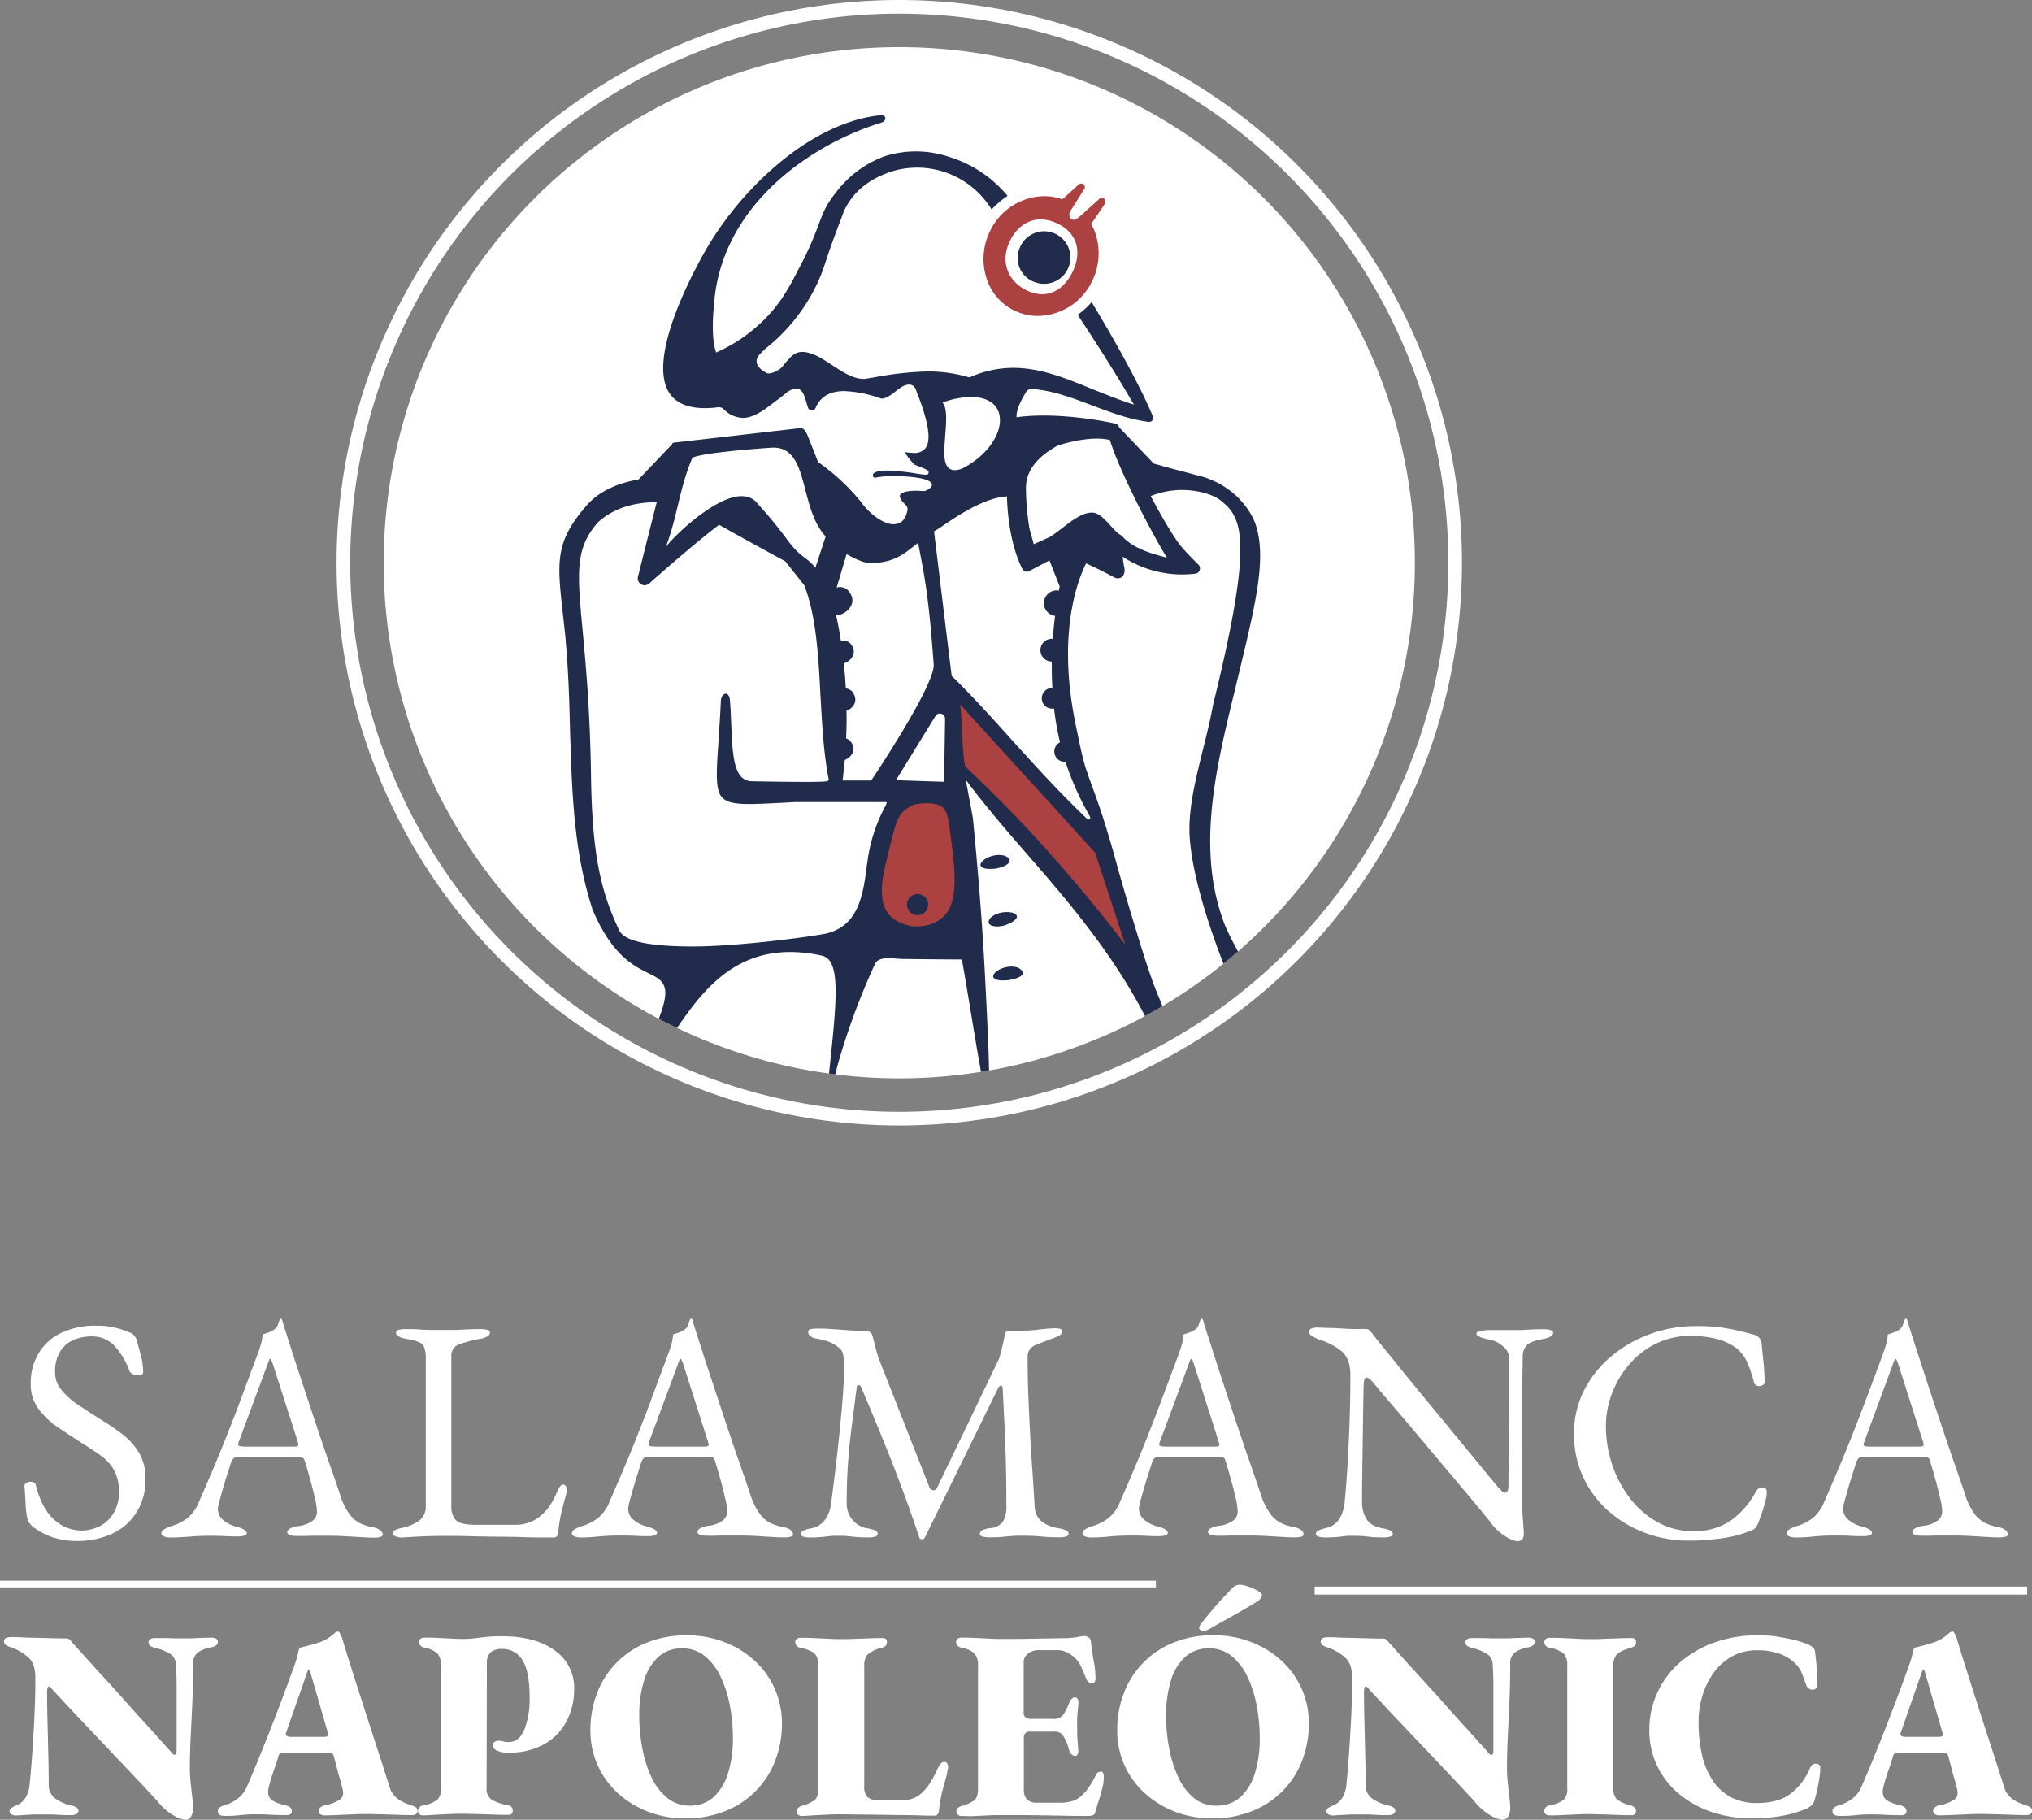 <svg xmlns="http://www.w3.org/2000/svg" xmlns:xlink="http://www.w3.org/1999/xlink" viewBox="0 0 595.74 533.47"><rect x="0" y="0" width="595.74" height="533.47" fill="#808080" stroke="none"/><defs><clipPath id="clip-path" transform="translate(-1.45)"><circle cx="265.11" cy="164.97" r="151.16" style="fill:#fff"/></clipPath></defs><g id="Capa_2" data-name="Capa 2"><g id="Capa_1-2" data-name="Capa 1"><circle cx="263.65" cy="164.97" r="151.16" style="fill:#fff"/><g style="clip-path:url(#clip-path)"><path d="M278.19,271c-4,3.53-9.83,2.77-10.12,2.68-1.24-.2-5.63-1-8-4.87a10.87,10.87,0,0,1-1.43-4.2c-.67-4.67.19-8,2.48-17.27,1.81-7.25,2.48-10.3,5.53-12.4a12.88,12.88,0,0,1,2.29-1.24c1.62-.48,6.39-.77,8.49.28,2.77,1.44,2.86,4.68,3.72,11.55C283.15,259.81,282.57,267.06,278.19,271Z" transform="translate(-1.45)" style="fill:#ab4140"/><path d="M270.46,262.1a3.1,3.1,0,0,0,0,6.2,3.1,3.1,0,1,0,0-6.2Z" transform="translate(-1.45)" style="fill:#212b4b"/><path d="M296.22,250.94c-5-1.72-11.93,4.48-3,3.72C296.41,254.09,299.18,252.46,296.22,250.94Z" transform="translate(-1.45)" style="fill:#212b4b"/><path d="M299.84,283.66c-5-1.71-11.73,4.39-2.95,3.72C301.18,286.72,302.8,285.19,299.84,283.66Z" transform="translate(-1.45)" style="fill:#212b4b"/><path d="M296.12,271.26c8.3-3.15-.38-5.72-4.29-2.19C289.83,271.64,293.83,272,296.12,271.26Z" transform="translate(-1.45)" style="fill:#212b4b"/><path d="M367.78,284.52a97.29,97.29,0,0,1-7-12.78c-8.78-21.85-3.05-45.8,2.58-68.89,5.72-23.95,9.75-38.45,6.2-49.14,0,0-3-9.82-15.08-13.83-3.67-1-9.15-2.37-14.79-4l-10.18-10.66a.25.25,0,0,1,0-.07,1.42,1.42,0,0,0-1.15-1c-8-1.73-19.93-3.11-28.88-1.82-.1-1.81.83-4.22,2.83-7.44a1.81,1.81,0,0,1,1.53-.86h.1c6,.38,12,2.67,17.84,4.87,5.06,1.91,10.4,3.91,15.65,4.67.19,0,.47.1.66.1a1.25,1.25,0,0,0,1.24-.48,1.62,1.62,0,0,0,.1-1.14c-4-9.73-12.5-24.52-17.94-33.49a21.54,21.54,0,0,1-4.1,3.72c4.67,7,11.64,17.94,15.65,24.9l.86,1.43-1.53-.47c-3.63-1.24-7.16-2.68-10.5-4-7.92-3.25-15.36-6.3-23.37-6.3a31.38,31.38,0,0,0-12.5,2.67l-.19.1h-.29a42.39,42.39,0,0,0-12-1.72,95.6,95.6,0,0,0-15.65,1.72l-3,.48h-.1c-3.24,0-6.39-2.1-9.45-4.11s-5.72-3.72-8.58-3.81c-1.91,0-3,.95-4.11,2.19-1.81,1.91-1.52,2-2.38,2.67-2.2,1.72-3.82,1.43-3.82,1.43-1.33-.66-3-1.81-3.15-3.34s1.15-2.48,2.58-3.91a53.1,53.1,0,0,0,15.65-20.13c2-4.48,1.71-5.44,6.68-18.32a18.59,18.59,0,0,1,2.48-5c4.1-5.92,10.49-7.92,12.5-8.59a25.51,25.51,0,0,1,29,11.26,24.07,24.07,0,0,1,4.68-4A35.94,35.94,0,0,0,279.43,45.9a30.38,30.38,0,0,0-18.61-.1,31.52,31.52,0,0,0-14.41,10.79c-5.15,6.39-3.81,9.06-10.59,21.84-3,5.83-5,9.45-8.68,13.55a46.49,46.49,0,0,1-15.74,11.36c-1.62-4.68-.77-12.69-.48-15.65,2.86-27.86,28.15-45.32,48.85-51.71,1-.29,1.34-1,1.24-1.43s-.48-.77-1.14-.77h-.29C238.49,36,218.17,56,208.15,73.66c-5.15,9.07-16.41,31.39-10.68,41.22,1.91,3.15,5.44,4.77,10.68,4.77a27.2,27.2,0,0,0,3.92-.28h.19a2.07,2.07,0,0,1,1.24.47,8.23,8.23,0,0,0,5.72,2.67c3.24,0,6.39-2.38,9.73-5,1-.66,1.91-1.43,2.77-2.1a5.79,5.79,0,0,1,3.15-1.52c1.81,0,2.38,2,3,4.1.19.57.38,1.24.57,1.81a1.22,1.22,0,0,0,1,.38,1.62,1.62,0,0,0,1-.28c1.33-3.53,4.2-5.25,8.58-5.25a35.54,35.54,0,0,1,10.21,2,1.75,1.75,0,0,0,.77.2c1.14,0,2.67-1,4-2.1s2.68-2,3.92-2,1.9.77,2.29,2.2c3.43,8.58,4.29,13.93,2.67,16.31a4,4,0,0,1-3.44,1.53c-.57,0-1.14-.1-1.71-.1a3.48,3.48,0,0,0-1-.09,18.29,18.29,0,0,0,2.67,3.43l.19.19c3.92,1.53,4.2,1.72,4.11,2.39,0,.19-.19.57-.86.57a27.64,27.64,0,0,1-2.86-.38,62.94,62.94,0,0,0-8.4-.86c-2.67,0-3.63.48-4,.86a.75.75,0,0,0-.19.76.54.54,0,0,0,.57.48h.1a26.27,26.27,0,0,1,5.44-.48c1.05,0,10.68.1,11.16,2.39.19,1.05-1.34,1.62-1.81,1.91a1.49,1.49,0,0,1-.67.09h-.19c-.57,0-1.24-.09-1.81-.09-2.68,0-4.58.47-4.87,1.33-.19.57.29,1.53,1.62,2.77a1.73,1.73,0,0,1,.57,1.62c-.66,3.44-2.57,4.1-4.1,4.1-2.86,0-6.49-2.76-8.58-5.34l-.1-.09a10.2,10.2,0,0,1-.76-1,61.5,61.5,0,0,0-12.65-11.79c-1.62-4.11-2.81-7.1-2.81-7.1-.48-1.24-1.24-3-2.38-2.86l-36.94,4.24-.19,0-.07.07-.21,0a1.11,1.11,0,0,0-.18.39l-9.89,10.36c-5.41.95-10.87,3-14.73,7.09-11.26,12.69-8.78,18.23-6.59,40.17v.38c.77,8.49,1.05,17.18,1.24,25.48.58,18.22,1,35.49,6.49,52.57v.09c5.63,13.55,12.12,16.8,16.41,18.9,2.29,1.14,4.1,2,4.77,4,1.15,3.44-1.14,9.73-10.21,28a.66.66,0,0,0,0,.58.52.52,0,0,0,.39.19c.28,0,1.24-.1,2.95-2a93.54,93.54,0,0,0,8.3-11.26c8-12,17.08-25.66,35.5-25.66a42.77,42.77,0,0,1,9.16,1.05c5.05,1,4.77,10.11,2.76,29-.28,2.87-.57,5.44-.76,7.35a5.08,5.08,0,0,0,.29,2.39,4.11,4.11,0,0,0,1-1.63,40.62,40.62,0,0,0,1.24-4.39,203.82,203.82,0,0,1,11.16-30.34c.67-1.43,2.58-1.62,3.92-1.62,1,0,2.19.1,3.24.19s18,.19,18.22.19,3.91,23.19,5.15,30c.29,1.43.48,2.86.77,4.3a.94.94,0,0,0,1,.85,1.17,1.17,0,0,0,.86-.38,1.07,1.07,0,0,0,.28-.76c0-1.43-.09-2.86-.09-4.29-.19-6.87-1.05-23.86-1.43-30.54-.77-13.26-1.91-26.9-3.25-40.64-.09-.57-2.1-11.26-2.1-11.26,2.77,3.82,8.59,11,14.12,17.37,13.93,16.22,34.07,37.68,44.75,66v.1a3.93,3.93,0,0,0,2.86,2c.29,0,.67-.1.86-.76,1.15-5-.76-9.16-3.62-15.56-.67-1.52-1.43-3-2.1-4.77-2.58-6-4.68-12.78-8.78-26.33-1.43-4.87-2.39-8.2-3.43-11.83l-.48-1.81c-4.49-16.32-7-21.76-8.59-26.62-1.43-3.91-2.48-9.83-3.34-13.84-5-24-.68-39.91,3.05-47.36,2.68,1.22,5.77,2.77,8.31,4.14,1.71.86,3.62-.57,2.76-3.43,0,0-.15-1.08-.38-2.67a31.81,31.81,0,0,0,21.18,5,1.57,1.57,0,0,0,1.05-2.68c-1.52-1.52-3.05-3-4.58-4.77-2.18-2.4-5.85-8.61-9.4-15.31,8.9-3.58,17.38-1,20.22,1.07,6.59,5.06,10.17,10.95-1.92,60-2.48,13.74-7.94,27.86-6.8,39.88,1.53,18.61,14.6,49.9,20.8,59.06.1.19.29.19.48.19a.35.35,0,0,0,.28-.09A6.05,6.05,0,0,0,375,302C375.89,297.88,372,291.39,367.78,284.52ZM278.57,117.74a23.69,23.69,0,0,1,7.73-1.33c4.38,0,7.34,1.81,8.11,5,1.24,5.06-3.15,11.84-10.31,15.65a5.72,5.72,0,0,1-2.77.77,2.63,2.63,0,0,1-1.9-.77c-1.53-1.62-1.15-5.34-.86-9.35.28-3.53.57-7.25-.38-9.06l-.39-.67ZM250,173a3.29,3.29,0,0,0-3.26-.75l2.91-9.8c2.49,1.38,5,2.58,6.93,2.63,7.06-.1,9.83-2.67,13.27-5.35l.76-.57.38,1.91c1.72,9,2.77,14.31,4.2,33.68.48,5.92-17.37,32.63-18.13,33.78l-.19.28h-8.4l.1-.67c.19-1.81.38-3.62.57-5.34,2.1-.95,3.72-3.24,1.43-5.72a2.27,2.27,0,0,0-1.05-.58c.1-2.67.19-5.43.1-8.11,2.19-.85,3.72-3.24,1.52-5.82a3.15,3.15,0,0,0-1.71-.76c-.1-1.72-.19-3.43-.38-5.15a16.19,16.19,0,0,1-.19-2.2c2.28-.76,4.19-3.24,1.81-5.91A2.73,2.73,0,0,0,248,188c-.39-2.58-.86-5.16-1.43-7.73h.95C250.52,179.38,253,176.23,250,173Zm25.76,36.83a1.48,1.48,0,0,1,1.24-.67,1.56,1.56,0,0,1,1.53,1.43l-.29,18.6-14.12-.47Zm-71.37-75.57c1.91-1.34,16.7-2.58,22.9-3,11.74-1,8.11,17.27,16.22,26l-3,9.16c-3.05-3.62-4.1-2.67-8.11-8a127.22,127.22,0,0,0-8.77-10.69c-6.4-8.49-24.62,9.26-27,12.69C200,151.71,200.62,143.12,204.43,134.25Zm51.24,119.07c-1.15,9.83-2.77,18.32-12.31,20.42-7.35,1.34-26.81,3.72-38.74,3.72-12.78,0-20-1.52-21.56-4.67-5.25-11.07-8-21.76-8.3-45.61-.76-51.62-8.68-62,2.1-74.13,4.76-4.3,10.91-5.82,17.18-5.85-2.7,10.53-5.54,22-5.54,22a2,2,0,0,0,3.34,1.81c5.4-4.77,14.51-12.68,20.47-17.18,5.59,3.19,15.29,8.47,19.39,10.7,2.05,2.56,4,5.05,5.62,7.06,3.49,9.27,4.1,20.55,4.71,32.15.47,8.2.85,16.6,2.38,24.52l.1.48-.39.19c-.19.09-.57.28-6.39.28-6.39,0-15.65-.19-15.74-.19-5.44,0-5.73-7.63-6.11-16.41-.09-2.38-.19-4.86-.38-7.25-.09-1.24-.57-2-1.24-2s-1.33.76-1.43,2.1c-.19,4.39-.48,8.2-.67,11.54-.67,9.45-1,14.6,1.05,16.79,1.24,1.34,3.53,1.91,8,1.91,2.57,0,5.72-.19,9.82-.38l3.44-.19h27l-.19.76A47.47,47.47,0,0,0,255.67,253.32Zm22,15.75c-3.63,3.14-8.78,2.48-9.07,2.38-1-.19-5.05-.95-7.15-4.29a8.56,8.56,0,0,1-1.24-3.72c-.57-4.11.19-7.16,2.19-15.36,1.63-6.49,2.2-9.16,5-11.07a9.14,9.14,0,0,1,2.1-1.15c1.43-.38,5.73-.76,7.54.29,2.48,1.24,2.48,4.2,3.34,10.3C282.1,259.14,281.62,265.54,277.71,269.07Zm43.22-29.87a.64.64,0,0,1,0,1A.74.74,0,0,1,320,240v-.1c-8.3-7.92-15.27-15.65-22-23.09-5.72-6.39-11.16-12.4-17.36-18.51l-.19-.09V198c-.19-1.33-5.16-42.26-5.16-42.26,2-.82,12.77-9.74,21.38-10.22.07,3.21.59,13.25,4.38,21a2,2,0,0,0,.86.95,1.38,1.38,0,0,0,1.34-.09l5.87-3.1,3,7.62c-.08.41-.15.82-.22,1.25a3.36,3.36,0,0,0-.71-.08,3.75,3.75,0,0,0-.41,7.47c-.27,2.11-.5,4.35-.66,6.73a3,3,0,0,0-.31,0,3.33,3.33,0,0,0,0,6.66h0c0,2.46,0,5.05.18,7.76h-.09a3,3,0,1,0,0,6.05,2.78,2.78,0,0,0,.58-.06,80.93,80.93,0,0,0,1.74,9.94,3,3,0,0,0,1.41,5.69h.19A83,83,0,0,0,320.93,239.2Zm22.61-75.75c-3.62-1-9.16-2.29-12.69-5.92a3.41,3.41,0,0,0-1.05-.86c-2.29-1.52-5-6.2-7.82-6.39-4.1-.29-8.68,4.67-12.69,7.15l-4.68,2.1-1.24-4.48a74.1,74.1,0,0,1-1.05-12.21c.1-6.78,6.3-10.5,9.07-12.12.57-.29,9.83-3.24,15.55-1.72C329.52,137.78,338.77,155.72,343.54,163.45Z" transform="translate(-1.45)" style="fill:#212b4b"/><path d="M304.86,82.71a7.7,7.7,0,1,0-4.66-9.44A7.44,7.44,0,0,0,304.86,82.71Z" transform="translate(-1.45)" style="fill:#212b4b"/><path d="M278.19,229.18l.28-18.6h0a1.55,1.55,0,0,0-1.52-1.43,1.47,1.47,0,0,0-1.24.76l-11.65,18.8Z" transform="translate(-1.45)" style="fill:none"/><path d="M278.19,229.18l.28-18.6h0a1.55,1.55,0,0,0-1.52-1.43,1.47,1.47,0,0,0-1.24.76l-11.65,18.8Z" transform="translate(-1.45)" style="fill:none"/><path d="M283,206.57,322.55,250l8.78,26.91c-6.77-8.87-14.41-18.22-23-27.77-8.11-9.06-16.22-17.17-23.95-24.52C283.53,220.6,283.62,212.77,283,206.57Z" transform="translate(-1.45)" style="fill:#ab4140"/><path d="M325.22,58.3l-.19-.09a.68.68,0,0,0-.47-.19,1.59,1.59,0,0,0-.68.17L319.64,62l-.53.5h0l-.64.57c-.77.66-1.67,1.46-2.24,1.38a1.47,1.47,0,0,1-.87-.46,1.79,1.79,0,0,1,0-2.26l4.09-6.5a1.28,1.28,0,0,0-.23-1.16L319,54a1.28,1.28,0,0,0-.57-.19,1.3,1.3,0,0,0-.95.48l-4.58,4.15a15.74,15.74,0,0,0-5.34-.93A17.92,17.92,0,0,0,291.63,67.9a18.51,18.51,0,0,0-.84,14,15.74,15.74,0,0,0,15,10.72h0A17.92,17.92,0,0,0,321.7,82.29a18.46,18.46,0,0,0,.84-14.05,17.11,17.11,0,0,0-1.17-2.57l3.76-5.55C325.41,59.54,325.8,58.78,325.22,58.3ZM316,79.53c-2.1,4.33-5.3,6.72-9,6.72a10.49,10.49,0,0,1-4.57-1.14c-5.75-2.83-7.72-8.64-4.9-14.45,1.95-4,5.25-6.34,9-6.34a11.35,11.35,0,0,1,5,1.25C317.08,68.2,318.77,73.55,316,79.53Z" transform="translate(-1.45)" style="fill:#ab4140"/></g><circle cx="263.65" cy="164.97" r="162.97" style="fill:none;stroke:#fff;stroke-miterlimit:10;stroke-width:4px"/><path d="M23.84,451.75a21.66,21.66,0,0,1-7.2-1.16,19.33,19.33,0,0,1-5.89-3.3,6.39,6.39,0,0,1-.7-.83,3.67,3.67,0,0,1-.51-1,25,25,0,0,1-.6-4.82q-.13-3-.33-4.92a1.08,1.08,0,0,1,.56-1,2.58,2.58,0,0,1,1.3-.32,2.13,2.13,0,0,1,.93.23,1,1,0,0,1,.56.79q1.84,7.15,5.52,10.21a11.82,11.82,0,0,0,7.66,3.06,11.63,11.63,0,0,0,5.75-1.39,10.11,10.11,0,0,0,4-3.94,12,12,0,0,0,1.44-6A13.08,13.08,0,0,0,35,431.19a12.5,12.5,0,0,0-3.57-4.14q-2.32-1.76-5.66-3.8-3.63-2.33-7.15-4.69a23.65,23.65,0,0,1-5.85-5.48,12.25,12.25,0,0,1-2.32-7.56A17.08,17.08,0,0,1,12.61,397a15.27,15.27,0,0,1,6.45-6.08,23,23,0,0,1,10.81-2.28,21.57,21.57,0,0,1,5.8.7,30,30,0,0,1,3.95,1.35,2.82,2.82,0,0,1,1.25.92,3.84,3.84,0,0,1,.7,1.4c.37,1.3.77,2.78,1.2,4.45a18.6,18.6,0,0,1,.65,4.74c0,.68-.46,1-1.39,1a3.84,3.84,0,0,1-1.62-.37,1.73,1.73,0,0,1-1-.93,21.88,21.88,0,0,0-4.55-7.52,8.94,8.94,0,0,0-6.59-2.6,13.25,13.25,0,0,0-5.2,1,8.76,8.76,0,0,0-3.94,3.34,11.16,11.16,0,0,0-1.53,6.22,7.89,7.89,0,0,0,1.81,5.06,21.62,21.62,0,0,0,4.78,4.32q3,2,6.4,4.17A74.46,74.46,0,0,1,37,420.19a19.87,19.87,0,0,1,5.11,5.52,14.54,14.54,0,0,1,2,7.84,18.16,18.16,0,0,1-2.5,9.61,16.64,16.64,0,0,1-7.06,6.36A24.06,24.06,0,0,1,23.84,451.75Z" transform="translate(-1.45)" style="fill:#fff"/><path d="M51.5,450.73a4.85,4.85,0,0,1-2-.33c-.5-.21-.74-.51-.74-.88a1.42,1.42,0,0,1,.79-1.16,9.42,9.42,0,0,1,2.27-1,14.9,14.9,0,0,0,4.46-2.22,11.61,11.61,0,0,0,3.52-4.92q2.61-5.94,4.79-11.14t4.13-10.21q2-5,4-10.45t4.41-11.83c.31-.87.59-1.74.84-2.6a12.91,12.91,0,0,0,.46-2.79l1.67-.55a7.33,7.33,0,0,0,1.68-.84A2.94,2.94,0,0,0,83,388.16a5,5,0,0,1,.6-1.49.32.32,0,0,1,.23-.09c.09,0,.17.06.23.19a3.89,3.89,0,0,1,.33.92c.09.38.2.75.32,1.12q2.23,7.05,4.64,14.39t4.69,14.15q2.28,6.82,4.18,12.26c1.27,3.62,2.27,6.54,3,8.77A19.1,19.1,0,0,0,104,444a8.83,8.83,0,0,0,3.11,2.6,15.56,15.56,0,0,0,3.48,1.11,5.18,5.18,0,0,1,2.32.88,1.69,1.69,0,0,1,.75,1.26c0,.37-.25.62-.75.74a8.42,8.42,0,0,1-2,.19c-.86,0-2-.05-3.52-.14s-3.07-.19-4.74-.28-3.22-.14-4.64-.14H94.48c-1.24,0-2.38,0-3.43.05s-2,0-2.7,0A5.59,5.59,0,0,1,86.4,450c-.49-.18-.74-.46-.74-.83s.31-.81.93-1.12a7.71,7.71,0,0,1,2.13-.65,8.79,8.79,0,0,0,4.37-1.57,3.37,3.37,0,0,0,1.3-2.6,19.31,19.31,0,0,0-.61-4c-.4-1.77-.88-3.65-1.43-5.66s-1.09-3.79-1.58-5.34c-.13-.5-.36-.79-.7-.88a7.48,7.48,0,0,0-1.81-.14H70.72a1.34,1.34,0,0,0-.79.32,3,3,0,0,0-.79,1.35c-.19.62-.5,1.59-.93,2.92s-.87,2.74-1.3,4.23-.8,2.81-1.11,4a12.55,12.55,0,0,0-.47,2.23,4.25,4.25,0,0,0,1.58,3.38,9.14,9.14,0,0,0,3.81,1.91c2,.55,3.06,1.17,3.06,1.85,0,.37-.25.64-.74.79a6.58,6.58,0,0,1-2,.23c-.81,0-2,0-3.53-.09s-3.19-.09-4.92-.09q-3.06,0-5.94.28C54.78,450.63,53.05,450.73,51.5,450.73Zm21.72-26.65H87.61c.87,0,1.3-.15,1.3-.46a2.37,2.37,0,0,0,0-.42,3.32,3.32,0,0,0-.14-.51L81.48,400c-.37-1.11-.65-1.67-.83-1.67s-.37.53-.74,1.58l-8.45,22.74a2.84,2.84,0,0,0-.19.74.53.53,0,0,0,.51.56A8.8,8.8,0,0,0,73.22,424.08Z" transform="translate(-1.45)" style="fill:#fff"/><path d="M117.36,450.4c-.46-.21-.69-.48-.69-.79a1.18,1.18,0,0,1,.88-1.16l1.16-.42a14.16,14.16,0,0,0,5.57-2.18,5.22,5.22,0,0,0,2-4.5V398.28a8.73,8.73,0,0,0-.47-3.3,3,3,0,0,0-1.67-1.58,16.12,16.12,0,0,0-3.53-.88c-2-.37-3.06-1-3.06-1.85,0-.38.25-.64.74-.79a6.55,6.55,0,0,1,2-.24c1.67,0,3,0,4,.1s2,.11,2.92.14,2.08,0,3.44,0c1.55,0,2.88,0,4,0s2.26-.08,3.44-.14,2.6-.1,4.27-.1a6.55,6.55,0,0,1,2,.24c.49.15.74.41.74.79a1.33,1.33,0,0,1-.74,1.11,6.69,6.69,0,0,1-2.33.74,39.3,39.3,0,0,0-5.84,1.53,3.47,3.47,0,0,0-2.42,3.58v43.72a6.11,6.11,0,0,0,1.3,4.27q1.31,1.39,5.85,1.39h11.51a11.38,11.38,0,0,0,4.41-.79,9.82,9.82,0,0,0,2.83-1.62,16.31,16.31,0,0,0,2.74-2.83,28.67,28.67,0,0,0,2.09-3.76,11.6,11.6,0,0,1,.79-1.67c.4-.75.82-1.12,1.25-1.12a.91.91,0,0,1,.84.56,2.53,2.53,0,0,1,.28,1.11.86.86,0,0,1,0,.24.8.8,0,0,0-.05.23c-.43,1.61-.82,3.06-1.16,4.36s-.62,2.54-.83,3.71-.39,2.42-.51,3.72a3.72,3.72,0,0,1-.33,1.11,1,1,0,0,1-1,.47c-3.1,0-6.07,0-8.91-.1s-5.59-.11-8.22-.14-5.15-.07-7.57-.14-4.79-.09-7.14-.09q-2.33,0-5.25.09c-2,.07-4.38.19-7.29.38A4.53,4.53,0,0,1,117.36,450.4Z" transform="translate(-1.45)" style="fill:#fff"/><path d="M171.81,450.73a4.82,4.82,0,0,1-1.95-.33c-.5-.21-.75-.51-.75-.88a1.44,1.44,0,0,1,.79-1.16,9.7,9.7,0,0,1,2.28-1,14.85,14.85,0,0,0,4.45-2.22,11.62,11.62,0,0,0,3.53-4.92q2.59-5.94,4.78-11.14t4.13-10.21q2-5,4-10.45t4.41-11.83c.31-.87.59-1.74.84-2.6a13.55,13.55,0,0,0,.46-2.79l1.67-.55a7.27,7.27,0,0,0,1.67-.84,2.9,2.9,0,0,0,1.16-1.67,5.64,5.64,0,0,1,.6-1.49.34.34,0,0,1,.24-.09c.09,0,.17.06.23.19a4.43,4.43,0,0,1,.32.92c.1.38.2.75.33,1.12q2.22,7.05,4.64,14.39t4.69,14.15q2.26,6.82,4.18,12.26c1.26,3.62,2.27,6.54,3,8.77a19.34,19.34,0,0,0,2.79,5.57,8.74,8.74,0,0,0,3.11,2.6,15.56,15.56,0,0,0,3.48,1.11,5.23,5.23,0,0,1,2.32.88,1.71,1.71,0,0,1,.74,1.26c0,.37-.25.62-.74.74a8.54,8.54,0,0,1-1.95.19c-.87,0-2-.05-3.53-.14s-3.06-.19-4.73-.28-3.22-.14-4.64-.14h-3.62c-1.24,0-2.39,0-3.44.05s-1.95,0-2.69,0a5.52,5.52,0,0,1-1.95-.28c-.5-.18-.74-.46-.74-.83s.31-.81.93-1.12a7.61,7.61,0,0,1,2.13-.65,8.74,8.74,0,0,0,4.36-1.57,3.34,3.34,0,0,0,1.3-2.6,19.84,19.84,0,0,0-.6-4c-.4-1.77-.88-3.65-1.44-5.66s-1.08-3.79-1.58-5.34c-.12-.5-.35-.79-.69-.88a7.54,7.54,0,0,0-1.81-.14H191a1.34,1.34,0,0,0-.79.32,3.1,3.1,0,0,0-.79,1.35c-.18.62-.49,1.59-.92,2.92s-.87,2.74-1.3,4.23-.81,2.81-1.12,4a12.15,12.15,0,0,0-.46,2.23,4.22,4.22,0,0,0,1.58,3.38,9.16,9.16,0,0,0,3.8,1.91c2,.55,3.07,1.17,3.07,1.85,0,.37-.25.64-.75.79a6.5,6.5,0,0,1-2,.23c-.8,0-2,0-3.52-.09s-3.19-.09-4.92-.09q-3.07,0-5.95.28C175.09,450.63,173.35,450.73,171.81,450.73Zm21.72-26.65h14.39c.86,0,1.3-.15,1.3-.46a2.37,2.37,0,0,0-.05-.42,5.06,5.06,0,0,0-.14-.51L201.79,400c-.37-1.11-.65-1.67-.84-1.67s-.37.53-.74,1.58l-8.45,22.74a3.13,3.13,0,0,0-.18.74.53.53,0,0,0,.51.56A8.8,8.8,0,0,0,193.53,424.08Z" transform="translate(-1.45)" style="fill:#fff"/><path d="M238.92,450.73a6.55,6.55,0,0,1-1.95-.24c-.49-.15-.74-.41-.74-.79a1.14,1.14,0,0,1,.74-1,9.63,9.63,0,0,1,2.32-.65,6.46,6.46,0,0,0,3.81-2.22,9.85,9.85,0,0,0,2-5q1.11-8.35,1.95-15.92t1.34-13.64c.34-4.06.51-7.38.51-10v-1.58a11,11,0,0,0-.09-1.49,13.08,13.08,0,0,0-.28-1.53,2.91,2.91,0,0,0-1.11-1.53,10,10,0,0,0-3.25-1.9,26.44,26.44,0,0,0-3.71-.88,3.09,3.09,0,0,1-1.49-.7,1.55,1.55,0,0,1-.56-1.16c0-.5.3-.79.89-.88a14,14,0,0,1,2.27-.14c.62,0,1.56,0,2.83.09s2.65.16,4.13.28,2.86.22,4.13.28,2.22.09,2.83.09a1.78,1.78,0,0,1,1.12.37,2,2,0,0,1,.65,1.12c.31,1.11.62,2.29.93,3.52a35.36,35.36,0,0,0,1.11,3.62l14.67,37.23a1.3,1.3,0,0,0,1,.79,1,1,0,0,0,1.11-.51l18.29-38.06c.31-1,.62-2.23.93-3.53s.56-2.44.74-3.44q.28-1.2.93-1.2h3.34a51.6,51.6,0,0,0,5.9-.37,42.35,42.35,0,0,1,4.68-.37,7,7,0,0,1,1.21.13c.5.1.74.36.74.79a1.18,1.18,0,0,1-.51,1,9.45,9.45,0,0,1-1.9.93l-2.69,1c-1,.38-1.92.75-2.79,1.12a3.64,3.64,0,0,0-1.58,1.25,3.16,3.16,0,0,0-.65,1.9q0,6.51.24,12.21t.51,11q.27,5.24.65,10.35c.24,3.4.46,6.87.65,10.39a6.25,6.25,0,0,0,1.85,4.41A10.33,10.33,0,0,0,311.7,448a9.63,9.63,0,0,1,2.32.65,1.14,1.14,0,0,1,.74,1c0,.38-.25.64-.74.79a6.55,6.55,0,0,1-1.95.24c-1.67,0-3.05-.05-4.13-.14s-2.12-.17-3.11-.24-2.2-.09-3.62-.09c-1.24,0-2.27,0-3.11.09s-1.73.14-2.69.24-2.28.14-4,.14a6.55,6.55,0,0,1-1.95-.24c-.49-.15-.74-.41-.74-.79a1.23,1.23,0,0,1,.74-1.06,6.63,6.63,0,0,1,2.32-.61,5,5,0,0,0,3.72-1.9,8.78,8.78,0,0,0,1-4.78q0-6.69-.14-12.07T296,418.65q-.27-5.23-.56-11.46c-.06-.68-.24-1-.55-1s-.62.36-.93,1l-21.35,43.54a.92.92,0,0,1-.84.51.73.73,0,0,1-.83-.61q-3.63-10.86-7.75-21.39t-9.33-22.7a.67.67,0,0,0-.65-.47.52.52,0,0,0-.56.47q-.84,6.49-1.53,11.93c-.47,3.62-.82,7.19-1.07,10.72s-.37,7.4-.37,11.6a7.42,7.42,0,0,0,1.58,4.6,7,7,0,0,0,4.45,2.64,9.49,9.49,0,0,1,2.32.65,1.14,1.14,0,0,1,.75,1c0,.38-.25.64-.75.79a6.46,6.46,0,0,1-2,.24c-1.67,0-2.92-.05-3.76-.14s-1.57-.17-2.22-.24-1.57-.09-2.74-.09-2,0-2.6.09l-2.14.24A36.31,36.31,0,0,1,238.92,450.73Z" transform="translate(-1.45)" style="fill:#fff"/><path d="M321.54,450.73a4.82,4.82,0,0,1-2-.33c-.5-.21-.74-.51-.74-.88a1.43,1.43,0,0,1,.78-1.16,9.7,9.7,0,0,1,2.28-1,14.85,14.85,0,0,0,4.45-2.22,11.54,11.54,0,0,0,3.53-4.92q2.6-5.94,4.78-11.14t4.13-10.21q1.95-5,4-10.45t4.41-11.83c.31-.87.59-1.74.84-2.6a13.55,13.55,0,0,0,.46-2.79l1.67-.55a7.07,7.07,0,0,0,1.67-.84,2.85,2.85,0,0,0,1.16-1.67,5.25,5.25,0,0,1,.61-1.49.32.32,0,0,1,.23-.09c.09,0,.17.06.23.19a5,5,0,0,1,.33.92c.09.38.2.75.32,1.12q2.24,7.05,4.64,14.39t4.69,14.15q2.28,6.82,4.18,12.26t3,8.77a19.34,19.34,0,0,0,2.79,5.57,8.83,8.83,0,0,0,3.11,2.6,15.56,15.56,0,0,0,3.48,1.11,5.18,5.18,0,0,1,2.32.88,1.67,1.67,0,0,1,.74,1.26c0,.37-.24.62-.74.74a8.42,8.42,0,0,1-1.95.19c-.87,0-2-.05-3.53-.14s-3.06-.19-4.73-.28-3.22-.14-4.64-.14h-3.62c-1.24,0-2.39,0-3.44.05s-1.95,0-2.69,0a5.59,5.59,0,0,1-1.95-.28c-.49-.18-.74-.46-.74-.83s.31-.81.93-1.12a7.71,7.71,0,0,1,2.13-.65,8.83,8.83,0,0,0,4.37-1.57,3.36,3.36,0,0,0,1.29-2.6,19.84,19.84,0,0,0-.6-4c-.4-1.77-.88-3.65-1.44-5.66s-1.08-3.79-1.58-5.34c-.12-.5-.35-.79-.69-.88a7.54,7.54,0,0,0-1.81-.14H340.75a1.37,1.37,0,0,0-.79.32,3.11,3.11,0,0,0-.78,1.35c-.19.62-.5,1.59-.93,2.92s-.87,2.74-1.3,4.23-.81,2.81-1.12,4a12.15,12.15,0,0,0-.46,2.23,4.22,4.22,0,0,0,1.58,3.38,9.16,9.16,0,0,0,3.8,1.91c2.05.55,3.07,1.17,3.07,1.85,0,.37-.25.64-.75.79a6.5,6.5,0,0,1-1.95.23c-.8,0-2,0-3.52-.09s-3.19-.09-4.92-.09q-3.07,0-5.94.28C324.82,450.63,323.08,450.73,321.54,450.73Zm21.72-26.65h14.39c.86,0,1.3-.15,1.3-.46a2.37,2.37,0,0,0-.05-.42,5.06,5.06,0,0,0-.14-.51L351.52,400c-.37-1.11-.65-1.67-.83-1.67s-.37.53-.75,1.58l-8.44,22.74a2.84,2.84,0,0,0-.19.74.53.53,0,0,0,.51.56A8.8,8.8,0,0,0,343.26,424.08Z" transform="translate(-1.45)" style="fill:#fff"/><path d="M446.21,451.84a9.07,9.07,0,0,1-3.3-1.39,15.47,15.47,0,0,1-4.69-4.46c-.24-.31-1-1.24-2.27-2.78s-2.88-3.48-4.83-5.81l-6.36-7.56-6.87-8.17q-3.43-4.08-6.4-7.57l-5-5.84-2.46-2.93a5.68,5.68,0,0,0-1.11-1.16,1.56,1.56,0,0,0-.84-.32c-.31,0-.52.23-.65.69a5.09,5.09,0,0,0-.18,1.26q-.11,4.54-.19,10.49t-.18,12.25q-.11,6.31-.1,12.07a9,9,0,0,0,1.26,4.64q1.24,2.13,4.68,2.78a9.36,9.36,0,0,1,2.32.65,1.14,1.14,0,0,1,.75,1c0,.38-.25.64-.75.79a6.43,6.43,0,0,1-1.94.24c-1.68,0-2.93-.05-3.76-.14l-2.23-.24c-.65-.06-1.57-.09-2.74-.09s-2,0-2.6.09l-2.13.24a36.68,36.68,0,0,1-3.72.14,6.55,6.55,0,0,1-1.95-.24c-.49-.15-.74-.41-.74-.79a1.14,1.14,0,0,1,.74-1,12.24,12.24,0,0,1,2.32-.74,6.22,6.22,0,0,0,3.9-2.74,11.4,11.4,0,0,0,1.49-4.87q.36-3.52.74-9.33t.65-13q.28-7.19.28-14.8,0-4.92-2.55-7.06a19.47,19.47,0,0,0-6.64-3.43l-1.63-.79c-.83-.4-1.25-.88-1.25-1.44a1,1,0,0,1,.84-1.07,5.31,5.31,0,0,1,1.3-.23l4.36.14c1.11,0,2.1.08,3,.14s1.82.11,2.88.14,2.41,0,4.08,0a1.75,1.75,0,0,1,1.3.47,9.06,9.06,0,0,1,.93,1.11c.25.37,1.07,1.41,2.46,3.11s3.12,3.84,5.2,6.41,4.34,5.35,6.82,8.35l7.43,9,6.87,8.35q3.15,3.85,5.24,6.36l2.46,3,1.07,1.11a1.87,1.87,0,0,0,1.25.75q.84,0,.93-1.95c0-.87,0-2.52.05-5s.06-5.41.09-8.91.05-7.29.05-11.37V397.91a4.63,4.63,0,0,0-1.95-3.35,8,8,0,0,0-3.44-1.76,18.31,18.31,0,0,1-2.88-.74c-.86-.31-1.3-.68-1.3-1.12s.44-.63,1.3-.79a14.83,14.83,0,0,1,2.51-.23h5.29c1.49,0,2.66,0,3.53,0s1.81-.08,2.83-.14,2.46-.1,4.32-.1a6.55,6.55,0,0,1,1.95.24c.49.15.74.41.74.79,0,.86-1,1.48-3.06,1.85-2.29.44-3.81,1-4.55,1.67a4.87,4.87,0,0,0-1.3,3.34c0,.31,0,1.52-.05,3.62s-.05,4.77-.05,8,0,6.68,0,10.4-.05,7.41-.05,11.09v9.88c0,1.49.05,2.84.14,4s.17,2.23.23,3.07.1,1.47.1,1.9c0,1-.21,1.62-.61,1.9A2.29,2.29,0,0,1,446.21,451.84Z" transform="translate(-1.45)" style="fill:#fff"/><path d="M496.43,451.65a36.05,36.05,0,0,1-12.54-2.22,34.38,34.38,0,0,1-10.76-6.36,30.14,30.14,0,0,1-7.48-9.94,29.78,29.78,0,0,1-2.73-12.85,27.57,27.57,0,0,1,2.87-12.53,31.73,31.73,0,0,1,7.89-10,37.46,37.46,0,0,1,11.47-6.64,39.1,39.1,0,0,1,13.6-2.36,58.45,58.45,0,0,1,6.12.27c1.68.19,3.3.45,4.88.79s3.42.79,5.52,1.35a3.82,3.82,0,0,1,2,1.11,3.6,3.6,0,0,1,.69,2.05c.13,1.42.28,2.95.47,4.59s.31,3.67.37,6.08a1,1,0,0,1-.6,1.07,1.91,1.91,0,0,1-1.49.23,1.48,1.48,0,0,1-1.07-1.21,36.19,36.19,0,0,0-2.13-6.08,10.58,10.58,0,0,0-3.62-4.22,17,17,0,0,0-5.62-2.37,30.76,30.76,0,0,0-7.1-.79,23,23,0,0,0-10,2.18,24.26,24.26,0,0,0-7.89,6,28.27,28.27,0,0,0-5.15,8.49,26.7,26.7,0,0,0-1.86,9.84,35.17,35.17,0,0,0,1.81,11.14,33.27,33.27,0,0,0,5.2,9.89,26.51,26.51,0,0,0,8.08,7.05,20.88,20.88,0,0,0,10.44,2.65,18.72,18.72,0,0,0,11.05-3.07,25.2,25.2,0,0,0,7.42-8.54,2.06,2.06,0,0,1,1.91-1.2c.83,0,1.25.49,1.25,1.48a12.55,12.55,0,0,1-.37,2.37c-.25,1.08-.58,2.23-1,3.43s-.79,2.28-1.16,3.21a6.18,6.18,0,0,1-1.07,1.67,6,6,0,0,1-1.9.83,34.07,34.07,0,0,1-8.21,2A68.22,68.22,0,0,1,496.43,451.65Z" transform="translate(-1.45)" style="fill:#fff"/><path d="M528,450.73a4.82,4.82,0,0,1-2-.33c-.5-.21-.74-.51-.74-.88a1.42,1.42,0,0,1,.79-1.16,9.42,9.42,0,0,1,2.27-1,15,15,0,0,0,4.46-2.22,11.61,11.61,0,0,0,3.52-4.92q2.6-5.94,4.78-11.14t4.13-10.21q1.95-5,4-10.45t4.41-11.83c.31-.87.59-1.74.84-2.6a13.55,13.55,0,0,0,.46-2.79l1.67-.55a7.07,7.07,0,0,0,1.67-.84,2.85,2.85,0,0,0,1.16-1.67,5.25,5.25,0,0,1,.61-1.49.32.32,0,0,1,.23-.09c.09,0,.17.06.23.19a5,5,0,0,1,.33.92c.09.38.2.75.32,1.12q2.24,7.05,4.64,14.39t4.69,14.15q2.28,6.82,4.18,12.26t3,8.77a19.34,19.34,0,0,0,2.79,5.57,8.83,8.83,0,0,0,3.11,2.6,15.56,15.56,0,0,0,3.48,1.11,5.18,5.18,0,0,1,2.32.88,1.67,1.67,0,0,1,.74,1.26c0,.37-.24.62-.74.74a8.42,8.42,0,0,1-2,.19c-.87,0-2-.05-3.53-.14s-3.06-.19-4.73-.28-3.22-.14-4.64-.14H571c-1.24,0-2.38,0-3.44.05s-1.95,0-2.69,0a5.59,5.59,0,0,1-2-.28c-.49-.18-.74-.46-.74-.83s.31-.81.93-1.12a7.71,7.71,0,0,1,2.13-.65,8.83,8.83,0,0,0,4.37-1.57,3.37,3.37,0,0,0,1.3-2.6,20,20,0,0,0-.61-4c-.4-1.77-.88-3.65-1.44-5.66s-1.08-3.79-1.58-5.34c-.12-.5-.35-.79-.69-.88a7.54,7.54,0,0,0-1.81-.14H547.2a1.37,1.37,0,0,0-.79.32,3.11,3.11,0,0,0-.78,1.35c-.19.62-.5,1.59-.93,2.92s-.87,2.74-1.3,4.23-.81,2.81-1.12,4a12.15,12.15,0,0,0-.46,2.23,4.22,4.22,0,0,0,1.58,3.38,9.16,9.16,0,0,0,3.8,1.91c2,.55,3.07,1.17,3.07,1.85,0,.37-.25.64-.75.79a6.5,6.5,0,0,1-1.95.23c-.8,0-2,0-3.52-.09s-3.19-.09-4.92-.09c-2,0-4,.09-5.94.28S529.53,450.73,528,450.73Zm21.72-26.65H564.1c.86,0,1.3-.15,1.3-.46a2.37,2.37,0,0,0,0-.42,5.06,5.06,0,0,0-.14-.51L558,400c-.37-1.11-.65-1.67-.83-1.67s-.37.53-.75,1.58L548,422.69a2.84,2.84,0,0,0-.19.74.53.53,0,0,0,.51.56A8.8,8.8,0,0,0,549.71,424.08Z" transform="translate(-1.45)" style="fill:#fff"/><path d="M55.85,533.47a8.69,8.69,0,0,1-3.45-1.23,17.31,17.31,0,0,1-4.94-4.39l-4.39-4.71c-1.46-1.56-2.92-3.11-4.4-4.67s-3-3.11-4.43-4.67l-4.39-4.63-4.39-4.63q-2.22-2.32-4.39-4.67l-4.39-4.7a2.44,2.44,0,0,0-.4-.48c-.21-.21-.37-.32-.47-.32s-.36.19-.44.56a4.55,4.55,0,0,0-.12.95q0,3.56.12,8.46c.08,3.28.16,6.56.24,9.86s.12,6.24.12,8.82a5,5,0,0,0,1.7,4.08,12.51,12.51,0,0,0,4.86,2.17,6.34,6.34,0,0,1,1.43.52,1.19,1.19,0,0,1,.71,1.14,1,1,0,0,1-.63.87,2.88,2.88,0,0,1-1.27.32c-1.42,0-2.61,0-3.56-.08l-2.65-.12c-.82,0-1.78,0-2.89,0s-2.39,0-3.52.08-2.41.13-3.84.24a2.83,2.83,0,0,1-1.15-.32,1,1,0,0,1-.67-.87,1.17,1.17,0,0,1,.6-1.07,13.1,13.1,0,0,1,1.3-.67A5.5,5.5,0,0,0,9,526.9a9,9,0,0,0,1.15-4q.32-2.93.67-7.75c.24-3.22.46-6.84.67-10.84s.32-8.18.32-12.51q0-4.11-2.06-5.93a15.84,15.84,0,0,0-5-2.93,4.82,4.82,0,0,1-1.43-.59,1.32,1.32,0,0,1-.71-1.15,1,1,0,0,1,.59-1,3.41,3.41,0,0,1,1.47-.28c.84,0,1.88,0,3.12.08s2.59.09,4,.12l4.47.12c1.53.05,3,.08,4.43.08a2,2,0,0,1,1,.2,1.52,1.52,0,0,1,.59.59l4.16,4.63c1.4,1.56,2.79,3.1,4.19,4.63l4.2,4.59c1.39,1.53,2.78,3.07,4.15,4.63s2.76,3.1,4.16,4.63,2.79,3.07,4.19,4.63l4.15,4.62a5.46,5.46,0,0,0,.56.64.84.84,0,0,0,.55.31c.42,0,.64-.36.64-1.1V500.51c0-2.3,0-4.51,0-6.65s-.1-4-.2-5.66a3.9,3.9,0,0,0-1.62-3.32,15.57,15.57,0,0,0-4.55-1.82,3.9,3.9,0,0,1-1.27-.52A1.25,1.25,0,0,1,45,481.4a1,1,0,0,1,.55-.88,2.22,2.22,0,0,1,1.11-.31c1.42,0,2.58,0,3.48,0l2.45.08c.74,0,1.56,0,2.46,0s1.95,0,2.69,0l2.41-.12c.87,0,2-.08,3.28-.08a2.67,2.67,0,0,1,1.39.32,1,1,0,0,1,.51.87c0,.84-.66,1.39-2,1.66a9.37,9.37,0,0,0-4,1.58,4.13,4.13,0,0,0-1.27,3.4q0,3.41-.08,6.77t-.24,6.61c-.1,2.16-.21,4.26-.31,6.29s-.19,4-.24,5.81-.08,3.54-.08,5.07a41,41,0,0,0,.24,4.15c.16,1.56.32,3,.47,4.28a25.9,25.9,0,0,1,.24,2.65,5.7,5.7,0,0,1-.59,3A2,2,0,0,1,55.85,533.47Z" transform="translate(-1.45)" style="fill:#fff"/><path d="M67.4,532.36a3.49,3.49,0,0,1-1.46-.28,1.06,1.06,0,0,1-.6-1.07,1.3,1.3,0,0,1,.52-1.15,5.13,5.13,0,0,1,1.22-.59,11,11,0,0,0,4.08-2,8.33,8.33,0,0,0,2.49-3.08q1.91-4.35,3.64-8.63c1.16-2.85,2.3-5.68,3.4-8.51s2.21-5.67,3.29-8.54,2.15-5.77,3.2-8.67a40.5,40.5,0,0,0,1.66-5.18c.21-1,.4-1.57.56-1.62l2.93-.75c.89-.24,1.9-.54,3-.91A10.87,10.87,0,0,0,98,480a14.2,14.2,0,0,0,1.71-1.38,2.38,2.38,0,0,1,.75-.32c.23-.05.46.13.67.55a7.9,7.9,0,0,1,.51,1.07,9.77,9.77,0,0,1,.36,1.15q1.59,5.22,3.28,10.52t3.45,10.73q1.74,5.42,3.52,10.88t3.52,11a5.82,5.82,0,0,0,1.31,2.25,7.82,7.82,0,0,0,2.17,1.66,14.86,14.86,0,0,0,2.85,1.15,6.13,6.13,0,0,1,1.23.56,1.19,1.19,0,0,1,.51,1.1,1,1,0,0,1-.43.87,1.79,1.79,0,0,1-1.07.32c-1.11,0-2.47,0-4.08-.08l-4.82-.16c-1.61,0-3-.08-4.24-.08-1.05,0-2.35,0-3.88.08s-3.08.12-4.66.2-3,.12-4.12.12a2.19,2.19,0,0,1-1.15-.32,1,1,0,0,1-.51-.87,1.46,1.46,0,0,1,.51-1.15,3,3,0,0,1,1.23-.59,11.89,11.89,0,0,0,4.43-1.66c1-.69,1.21-1.79.79-3.32-.26-1.06-.54-2.09-.83-3.09s-.57-2-.83-3.05-.53-2-.79-3a3.22,3.22,0,0,0-.4-1,1,1,0,0,0-.87-.36H84.33a1.09,1.09,0,0,0-.91.36,2.61,2.61,0,0,0-.43,1c-.21.79-.44,1.51-.67,2.17s-.47,1.31-.68,1.94-.42,1.28-.63,1.94-.42,1.38-.63,2.18c-.48,1.69-.4,2.95.23,3.79s2.19,1.56,4.67,2.14Q87,529.67,87,531a.94.94,0,0,1-.39.83,2.23,2.23,0,0,1-1.27.28q-2.61,0-4.59-.12t-4.35-.12a38.63,38.63,0,0,0-4.39.24A40.94,40.94,0,0,1,67.4,532.36Zm19.15-23.19h9.89c.79,0,1.19-.18,1.19-.55a2,2,0,0,0,0-.44,4,4,0,0,1-.12-.43l-5.06-17.49c-.16-.53-.32-.79-.48-.79s-.26.26-.47.79l-6.1,17.49a1.47,1.47,0,0,0-.16.63.64.64,0,0,0,.44.59A2,2,0,0,0,86.55,509.17Z" transform="translate(-1.45)" style="fill:#fff"/><path d="M125.4,532.2a1.74,1.74,0,0,1-1-.32A1,1,0,0,1,124,531a1.73,1.73,0,0,1,1.5-1.74,9.75,9.75,0,0,0,4.12-1.58,4.31,4.31,0,0,0,1.11-3.4V488.36a5.24,5.24,0,0,0-1-3.6,7.49,7.49,0,0,0-3.76-1.7,2.31,2.31,0,0,1-1.31-.71,1.58,1.58,0,0,1-.35-1,1.11,1.11,0,0,1,.43-.91,1.74,1.74,0,0,1,1.15-.36c1.16,0,2.42,0,3.8.08s2.71.12,4,.2,2.51.11,3.56.11a25.92,25.92,0,0,0,3.37-.19c1-.13,2.07-.27,3.28-.4a46.2,46.2,0,0,1,4.75-.2q9.74,0,15.43,4.16a13.29,13.29,0,0,1,5.7,11.35,20.08,20.08,0,0,1-2.14,9.22,16.42,16.42,0,0,1-6.45,6.81,21,21,0,0,1-10.88,2.57,6.66,6.66,0,0,1-3.24-.63,1.84,1.84,0,0,1-1.11-1.59,1,1,0,0,1,.55-.95,2,2,0,0,1,.95-.31,5.12,5.12,0,0,1,1.55.2,5.35,5.35,0,0,0,1.62.19c2,0,3.52-1.22,4.55-3.68a24.89,24.89,0,0,0,1.54-9.53q0-7.52-2.1-10.8a6.69,6.69,0,0,0-6-3.29,4.73,4.73,0,0,0-3.32,1,4.13,4.13,0,0,0-1.11,3.17l-.08,36.56a3.84,3.84,0,0,0,1.38,3.4,14.17,14.17,0,0,0,4.79,1.66,2.44,2.44,0,0,1,1.11.52,1.47,1.47,0,0,1,.39,1.14,1.17,1.17,0,0,1-.31.87,1.3,1.3,0,0,1-1,.32c-1.11,0-2.51,0-4.2-.08l-5-.16c-1.66,0-3-.08-4.08-.08s-2.28,0-3.68.08-2.82.12-4.27.2S126.56,532.2,125.4,532.2Z" transform="translate(-1.45)" style="fill:#fff"/><path d="M202.24,533.07a29.83,29.83,0,0,1-10.52-1.86,28,28,0,0,1-8.87-5.3,24.61,24.61,0,0,1-8.3-18.88,29.74,29.74,0,0,1,1.81-10.32,25.83,25.83,0,0,1,14.33-15A30.61,30.61,0,0,1,203,479.42a29.89,29.89,0,0,1,10.53,1.86,27.79,27.79,0,0,1,8.86,5.3,24.61,24.61,0,0,1,6.09,8.23,25,25,0,0,1,2.22,10.64,29.83,29.83,0,0,1-1.82,10.29,25.71,25.71,0,0,1-14.32,15A30.69,30.69,0,0,1,202.24,533.07Zm1.43-3.72a10.06,10.06,0,0,0,7-2.53,15.53,15.53,0,0,0,4.23-7,33.64,33.64,0,0,0,1.43-10.24,51.27,51.27,0,0,0-.87-9.42,34.76,34.76,0,0,0-2.69-8.51,17.54,17.54,0,0,0-4.63-6.13,10.37,10.37,0,0,0-6.77-2.29,9.94,9.94,0,0,0-6.92,2.53,15.27,15.27,0,0,0-4.2,7,34.41,34.41,0,0,0-1.38,10.21,51.35,51.35,0,0,0,.87,9.42,35.39,35.39,0,0,0,2.65,8.5A17.48,17.48,0,0,0,197,527,10.15,10.15,0,0,0,203.67,529.35Z" transform="translate(-1.45)" style="fill:#fff"/><path d="M236.51,532.36a1.47,1.47,0,0,1-1.11-.4,1.18,1.18,0,0,1-.4-.87,1.46,1.46,0,0,1,.4-1,2.43,2.43,0,0,1,1.19-.71,11.26,11.26,0,0,0,3.67-1.66c.72-.58,1.07-1.69,1.07-3.33V488.36a6.64,6.64,0,0,0-.43-2.69,3.35,3.35,0,0,0-1.55-1.54,12.67,12.67,0,0,0-3.24-1.07,1.73,1.73,0,0,1-1.5-1.74,1,1,0,0,1,.47-.87,1.72,1.72,0,0,1,.95-.32c1.16,0,2.47,0,3.92.08s2.87.12,4.27.2,2.62.11,3.68.11,2.32,0,3.8-.07l4.51-.16c1.53-.05,2.85-.08,4-.08a1.4,1.4,0,0,1,.95.28,1.14,1.14,0,0,1,.31.91,1.35,1.35,0,0,1-.39,1.1,3.82,3.82,0,0,1-1.11.56,9.89,9.89,0,0,0-4.2,2,5,5,0,0,0-.94,3.4v35.21a4.24,4.24,0,0,0,.94,3.13,4.1,4.1,0,0,0,2.93.91h7.68a7.48,7.48,0,0,0,3-.59,9,9,0,0,0,2.45-1.63,14.75,14.75,0,0,0,2.41-3,30.52,30.52,0,0,0,1.86-3.45,7.64,7.64,0,0,1,1.31-2.17,1.4,1.4,0,0,1,.91-.36.87.87,0,0,1,.87.56,2.7,2.7,0,0,1,.24,1.1,5.41,5.41,0,0,1-.16.79,4.32,4.32,0,0,0-.16,1c-.42,1.59-.79,2.94-1.11,4.08s-.57,2.21-.75,3.24-.36,2.21-.51,3.52a3,3,0,0,1-.36,1,1,1,0,0,1-1,.48c-.74,0-2.12,0-4.15-.08s-4.4-.09-7.09-.12l-8.34-.12c-2.88,0-5.5-.08-7.88-.08-1.06,0-2.27,0-3.64.08s-2.74.12-4.11.2S237.56,532.36,236.51,532.36Z" transform="translate(-1.45)" style="fill:#fff"/><path d="M283.35,532.36a1.5,1.5,0,0,1-1.11-.4,1.2,1.2,0,0,1-.39-.87c0-.79.53-1.34,1.58-1.66a11.34,11.34,0,0,0,3.68-1.66c.71-.58,1.07-1.69,1.07-3.33V488.36a5.24,5.24,0,0,0-1-3.6,7.44,7.44,0,0,0-3.76-1.7,2.28,2.28,0,0,1-1.3-.71,1.59,1.59,0,0,1-.36-1,1.11,1.11,0,0,1,.43-.91,1.76,1.76,0,0,1,1.15-.36c1.16,0,2.43,0,3.8.08s2.72.12,4,.2,2.5.11,3.56.11c2.95,0,6.12,0,9.49-.07l8.95-.16a22.4,22.4,0,0,0,4.15-.32,17.38,17.38,0,0,1,1.94-.32,2.72,2.72,0,0,1,1.3.36,1.52,1.52,0,0,1,.76,1.31c.21,1.95.48,3.86.83,5.73a28.26,28.26,0,0,1,.51,4.95,1.9,1.9,0,0,1-.31,1.19.93.93,0,0,1-.72.39,1.62,1.62,0,0,1-.87-.31,2.39,2.39,0,0,1-.79-1c-.58-1.43-1.09-2.63-1.54-3.6a8,8,0,0,0-1.55-2.34,11.83,11.83,0,0,0-2.21-1.7,6.77,6.77,0,0,0-3.56-.83h-5a5.26,5.26,0,0,0-3.24,1,3.15,3.15,0,0,0-1.27,2.69V502a1.73,1.73,0,0,0,.56,1.46,2.35,2.35,0,0,0,1.5.44h6.73a3.19,3.19,0,0,0,3-1.5A20.77,20.77,0,0,0,315,499c.42-.95,1-1.42,1.66-1.42a.89.89,0,0,1,.71.47,2.11,2.11,0,0,1,.24,1.35c-.06.74-.12,1.48-.2,2.21s-.13,1.47-.16,2.18,0,1.44,0,2.18,0,1.38,0,2.09.07,1.44.12,2.18.1,1.5.16,2.3a3.08,3.08,0,0,1-.12,1.7c-.19.34-.41.51-.67.51-.9,0-1.53-.63-1.9-1.9a14.07,14.07,0,0,0-1.62-3.88,2.82,2.82,0,0,0-2.42-1.34h-7.44a1.69,1.69,0,0,0-1.3.47,1.94,1.94,0,0,0-.44,1.35v15a4.23,4.23,0,0,0,.95,3.12,4.08,4.08,0,0,0,2.93.91h7a11.47,11.47,0,0,0,3.13-.43,6.93,6.93,0,0,0,2.65-1.39,12.55,12.55,0,0,0,2.49-2.85,32.86,32.86,0,0,0,2-3.48,1.61,1.61,0,0,1,.67-.79,2,2,0,0,1,.83-.16.64.64,0,0,1,.64.51,3.84,3.84,0,0,1,.15,1.07,13.61,13.61,0,0,1-.39,3.09c-.27,1.11-.59,2.28-1,3.52s-.78,2.52-1.15,3.84a1.05,1.05,0,0,1-.71.75,3.54,3.54,0,0,1-1.19.2l-3.08,0-6.69-.12q-4-.07-8.31-.12c-2.87,0-5.5,0-7.87,0-1.06,0-2.27,0-3.64.08s-2.75.12-4.12.2S284.41,532.36,283.35,532.36Z" transform="translate(-1.45)" style="fill:#fff"/><path d="M356.71,533.07a29.93,29.93,0,0,1-10.53-1.86,28.09,28.09,0,0,1-8.86-5.3A24.66,24.66,0,0,1,329,507a29.75,29.75,0,0,1,1.82-10.32,25.75,25.75,0,0,1,14.33-15,30.61,30.61,0,0,1,12.26-2.29A29.93,29.93,0,0,1,368,481.28a27.9,27.9,0,0,1,8.86,5.3,24.66,24.66,0,0,1,8.31,18.87,29.83,29.83,0,0,1-1.82,10.29,25.69,25.69,0,0,1-14.33,15A30.61,30.61,0,0,1,356.71,533.07Zm1.42-3.72a10.08,10.08,0,0,0,7-2.53,15.53,15.53,0,0,0,4.23-7,33.65,33.65,0,0,0,1.42-10.24,51.27,51.27,0,0,0-.87-9.42,34.34,34.34,0,0,0-2.69-8.51,17.3,17.3,0,0,0-4.63-6.13,10.32,10.32,0,0,0-6.76-2.29,10,10,0,0,0-6.93,2.53,15.26,15.26,0,0,0-4.19,7,34.41,34.41,0,0,0-1.38,10.21,50.49,50.49,0,0,0,.87,9.42,35.39,35.39,0,0,0,2.65,8.5,17.25,17.25,0,0,0,4.59,6.18A10.14,10.14,0,0,0,358.13,529.35ZM354,478.07c-.69-.16-1-.42-1-.79a3.56,3.56,0,0,1,.95-1.74c1.42-1.79,2.85-3.51,4.27-5.14s3-3.27,4.59-4.91a3.08,3.08,0,0,1,2.77-.87,11.88,11.88,0,0,1,2.1.59,16.17,16.17,0,0,1,2.69,1.23c.82.47,1.17.95,1.07,1.42a3.41,3.41,0,0,1-1.59,1.74c-2.11,1.32-4.37,2.64-6.8,4s-4.72,2.61-6.89,3.88a5.71,5.71,0,0,1-1.3.55A1.53,1.53,0,0,1,354,478.07Z" transform="translate(-1.45)" style="fill:#fff"/><path d="M441.94,533.47a8.69,8.69,0,0,1-3.45-1.23,17.31,17.31,0,0,1-4.94-4.39l-4.4-4.71c-1.45-1.56-2.91-3.11-4.39-4.67s-2.95-3.11-4.43-4.67-2.94-3.1-4.39-4.63l-4.39-4.63q-2.22-2.32-4.39-4.67l-4.4-4.7a2,2,0,0,0-.39-.48c-.21-.21-.37-.32-.48-.32s-.35.19-.43.56a4.55,4.55,0,0,0-.12.95q0,3.56.12,8.46c.08,3.28.16,6.56.24,9.86s.11,6.24.11,8.82a5,5,0,0,0,1.71,4.08,12.51,12.51,0,0,0,4.86,2.17,6.34,6.34,0,0,1,1.43.52,1.19,1.19,0,0,1,.71,1.14,1,1,0,0,1-.63.87,2.88,2.88,0,0,1-1.27.32c-1.42,0-2.61,0-3.56-.08l-2.65-.12c-.82,0-1.78,0-2.89,0s-2.39,0-3.52.08-2.42.13-3.84.24a2.83,2.83,0,0,1-1.15-.32,1,1,0,0,1-.67-.87,1.18,1.18,0,0,1,.59-1.07,13.3,13.3,0,0,1,1.31-.67,5.5,5.5,0,0,0,2.81-2.37,9,9,0,0,0,1.15-4q.32-2.93.67-7.75c.24-3.22.46-6.84.67-10.84s.32-8.18.32-12.51q0-4.11-2.06-5.93a15.78,15.78,0,0,0-5-2.93,4.88,4.88,0,0,1-1.42-.59,1.32,1.32,0,0,1-.71-1.15,1,1,0,0,1,.59-1,3.38,3.38,0,0,1,1.47-.28c.84,0,1.88,0,3.12.08s2.59.09,4,.12l4.47.12c1.53.05,3,.08,4.43.08a2,2,0,0,1,1,.2,1.59,1.59,0,0,1,.59.59l4.16,4.63q2.08,2.34,4.19,4.63l4.19,4.59q2.1,2.29,4.16,4.63c1.37,1.55,2.76,3.1,4.15,4.63s2.8,3.07,4.2,4.63l4.15,4.62a5.46,5.46,0,0,0,.56.64.84.84,0,0,0,.55.31c.42,0,.63-.36.63-1.1V500.51c0-2.3,0-4.51,0-6.65s-.09-4-.19-5.66a3.88,3.88,0,0,0-1.63-3.32,15.34,15.34,0,0,0-4.55-1.82,3.94,3.94,0,0,1-1.26-.52,1.25,1.25,0,0,1-.56-1.14,1,1,0,0,1,.56-.88,2.22,2.22,0,0,1,1.11-.31c1.42,0,2.58,0,3.48,0l2.45.08c.74,0,1.56,0,2.45,0,1.06,0,1.95,0,2.69,0l2.42-.12c.87,0,2-.08,3.28-.08a2.67,2.67,0,0,1,1.39.32,1,1,0,0,1,.51.87c0,.84-.66,1.39-2,1.66a9.37,9.37,0,0,0-3.95,1.58,4.13,4.13,0,0,0-1.27,3.4q0,3.41-.08,6.77t-.24,6.61c-.1,2.16-.21,4.26-.31,6.29s-.19,4-.24,5.81-.08,3.54-.08,5.07a41,41,0,0,0,.24,4.15c.16,1.56.31,3,.47,4.28a25.9,25.9,0,0,1,.24,2.65,5.7,5.7,0,0,1-.59,3A2,2,0,0,1,441.94,533.47Z" transform="translate(-1.45)" style="fill:#fff"/><path d="M455.62,532.2a1.74,1.74,0,0,1-.95-.32,1,1,0,0,1-.47-.87,1.73,1.73,0,0,1,1.5-1.74,9.75,9.75,0,0,0,4.12-1.58,4.31,4.31,0,0,0,1.11-3.4V488.36a5,5,0,0,0-1-3.56,9,9,0,0,0-4.2-1.74,1.73,1.73,0,0,1-1.5-1.74,1,1,0,0,1,.47-.87,1.74,1.74,0,0,1,.95-.32c1.16,0,2.47,0,3.92.08s2.88.12,4.27.2,2.63.11,3.68.11,2.32,0,3.8-.07l4.51-.16c1.53-.05,2.85-.08,4-.08a1.38,1.38,0,0,1,.95.28,1.14,1.14,0,0,1,.32.91,1.35,1.35,0,0,1-.4,1.1,3.57,3.57,0,0,1-1.11.56q-3.24.94-4.19,2a4.9,4.9,0,0,0-.95,3.4v35.77a4.27,4.27,0,0,0,1,3.2,10.26,10.26,0,0,0,4.11,1.86,3.57,3.57,0,0,1,1.11.56,1.35,1.35,0,0,1,.4,1.1,1.18,1.18,0,0,1-.32.87,1.3,1.3,0,0,1-.95.32c-1.11,0-2.43,0-4-.08l-4.51-.16c-1.48,0-2.74-.08-3.8-.08s-2.28,0-3.68.08-2.82.12-4.27.2S456.78,532.2,455.62,532.2Z" transform="translate(-1.45)" style="fill:#fff"/><path d="M515,533.07a36.06,36.06,0,0,1-11.71-1.86,29.69,29.69,0,0,1-9.57-5.3A23.95,23.95,0,0,1,485,507a25.69,25.69,0,0,1,2.14-10.32,26.2,26.2,0,0,1,6.29-8.83,30.87,30.87,0,0,1,10.17-6.17,38.19,38.19,0,0,1,13.69-2.29,35.11,35.11,0,0,1,5.1.39c1.77.27,3.48.61,5.15,1a28.22,28.22,0,0,1,4.31,1.43,5,5,0,0,1,1.15.79,2,2,0,0,1,.59,1.34q.39,2.85.51,5.34c.08,1.67.12,3.08.12,4.24a1.25,1.25,0,0,1-.67,1.26,1.61,1.61,0,0,1-1.42,0A1.91,1.91,0,0,1,531,494c-.37-1.06-.78-2.16-1.23-3.33a8,8,0,0,0-2-3,12,12,0,0,0-4.35-2.77,18.6,18.6,0,0,0-6.88-1.11,14.87,14.87,0,0,0-7.13,1.7,16.35,16.35,0,0,0-5.38,4.67,22.32,22.32,0,0,0-3.4,6.73,26,26,0,0,0-1.19,7.87,42.8,42.8,0,0,0,1,9.69,22.56,22.56,0,0,0,3.17,7.56,14.71,14.71,0,0,0,5.34,4.87,15.92,15.92,0,0,0,7.56,1.7q5.93,0,9.53-2.45a18.5,18.5,0,0,0,6.06-7.76c.42-1,1-1.4,1.81-1.34a1.16,1.16,0,0,1,1.19,1.34,18.13,18.13,0,0,1-.2,2.57c-.13,1-.31,2-.55,3.17s-.54,2.33-.91,3.6a3.13,3.13,0,0,1-.79,1.42,5.47,5.47,0,0,1-1.27.95,33.5,33.5,0,0,1-7.12,2.18A47.76,47.76,0,0,1,515,533.07Z" transform="translate(-1.45)" style="fill:#fff"/><path d="M540.77,532.36a3.49,3.49,0,0,1-1.46-.28,1.06,1.06,0,0,1-.6-1.07,1.32,1.32,0,0,1,.52-1.15,5.13,5.13,0,0,1,1.22-.59,11,11,0,0,0,4.08-2,8.33,8.33,0,0,0,2.49-3.08q1.9-4.35,3.64-8.63c1.16-2.85,2.3-5.68,3.41-8.51s2.2-5.67,3.28-8.54,2.15-5.77,3.2-8.67a42.79,42.79,0,0,0,1.67-5.18c.21-1,.39-1.57.55-1.62l2.93-.75c.89-.24,1.9-.54,3-.91a11.25,11.25,0,0,0,2.65-1.39,14.78,14.78,0,0,0,1.7-1.38,2.38,2.38,0,0,1,.75-.32c.24-.05.46.13.67.55a9.46,9.46,0,0,1,.52,1.07,9.81,9.81,0,0,1,.35,1.15q1.59,5.22,3.29,10.52t3.44,10.73q1.74,5.42,3.52,10.88t3.52,11a5.82,5.82,0,0,0,1.31,2.25,7.82,7.82,0,0,0,2.17,1.66,15.4,15.4,0,0,0,2.85,1.15,5.88,5.88,0,0,1,1.23.56,1.19,1.19,0,0,1,.51,1.1,1,1,0,0,1-.43.87,1.79,1.79,0,0,1-1.07.32c-1.11,0-2.47,0-4.08-.08l-4.82-.16c-1.61,0-3-.08-4.24-.08-1,0-2.34,0-3.87.08s-3.09.12-4.67.2-3,.12-4.12.12a2.19,2.19,0,0,1-1.15-.32,1,1,0,0,1-.51-.87,1.46,1.46,0,0,1,.51-1.15,3.06,3.06,0,0,1,1.23-.59,11.82,11.82,0,0,0,4.43-1.66c1-.69,1.22-1.79.79-3.32-.26-1.06-.54-2.09-.83-3.09s-.56-2-.83-3.05-.53-2-.79-3a3.51,3.51,0,0,0-.39-1,1,1,0,0,0-.88-.36H557.71a1.06,1.06,0,0,0-.91.36,2.61,2.61,0,0,0-.44,1c-.21.79-.44,1.51-.67,2.17s-.46,1.31-.68,1.94-.42,1.28-.63,1.94-.42,1.38-.63,2.18c-.48,1.69-.4,2.95.24,3.79s2.18,1.56,4.66,2.14c1.16.27,1.75.85,1.75,1.74a1,1,0,0,1-.4.83,2.21,2.21,0,0,1-1.27.28q-2.61,0-4.59-.12c-1.31-.08-2.77-.12-4.35-.12a38.63,38.63,0,0,0-4.39.24A40.94,40.94,0,0,1,540.77,532.36Zm19.15-23.19h9.89c.79,0,1.19-.18,1.19-.55a1.5,1.5,0,0,0,0-.44,4,4,0,0,1-.12-.43l-5.06-17.49c-.16-.53-.32-.79-.48-.79s-.26.26-.47.79l-6.1,17.49a1.45,1.45,0,0,0-.15.63.63.63,0,0,0,.43.59A2,2,0,0,0,559.92,509.17Z" transform="translate(-1.45)" style="fill:#fff"/><rect y="463.4" width="338.9" height="1.95" style="fill:#fff"/><rect x="385.43" y="465.12" width="208.89" height="2.34" style="fill:#fff"/></g></g></svg>